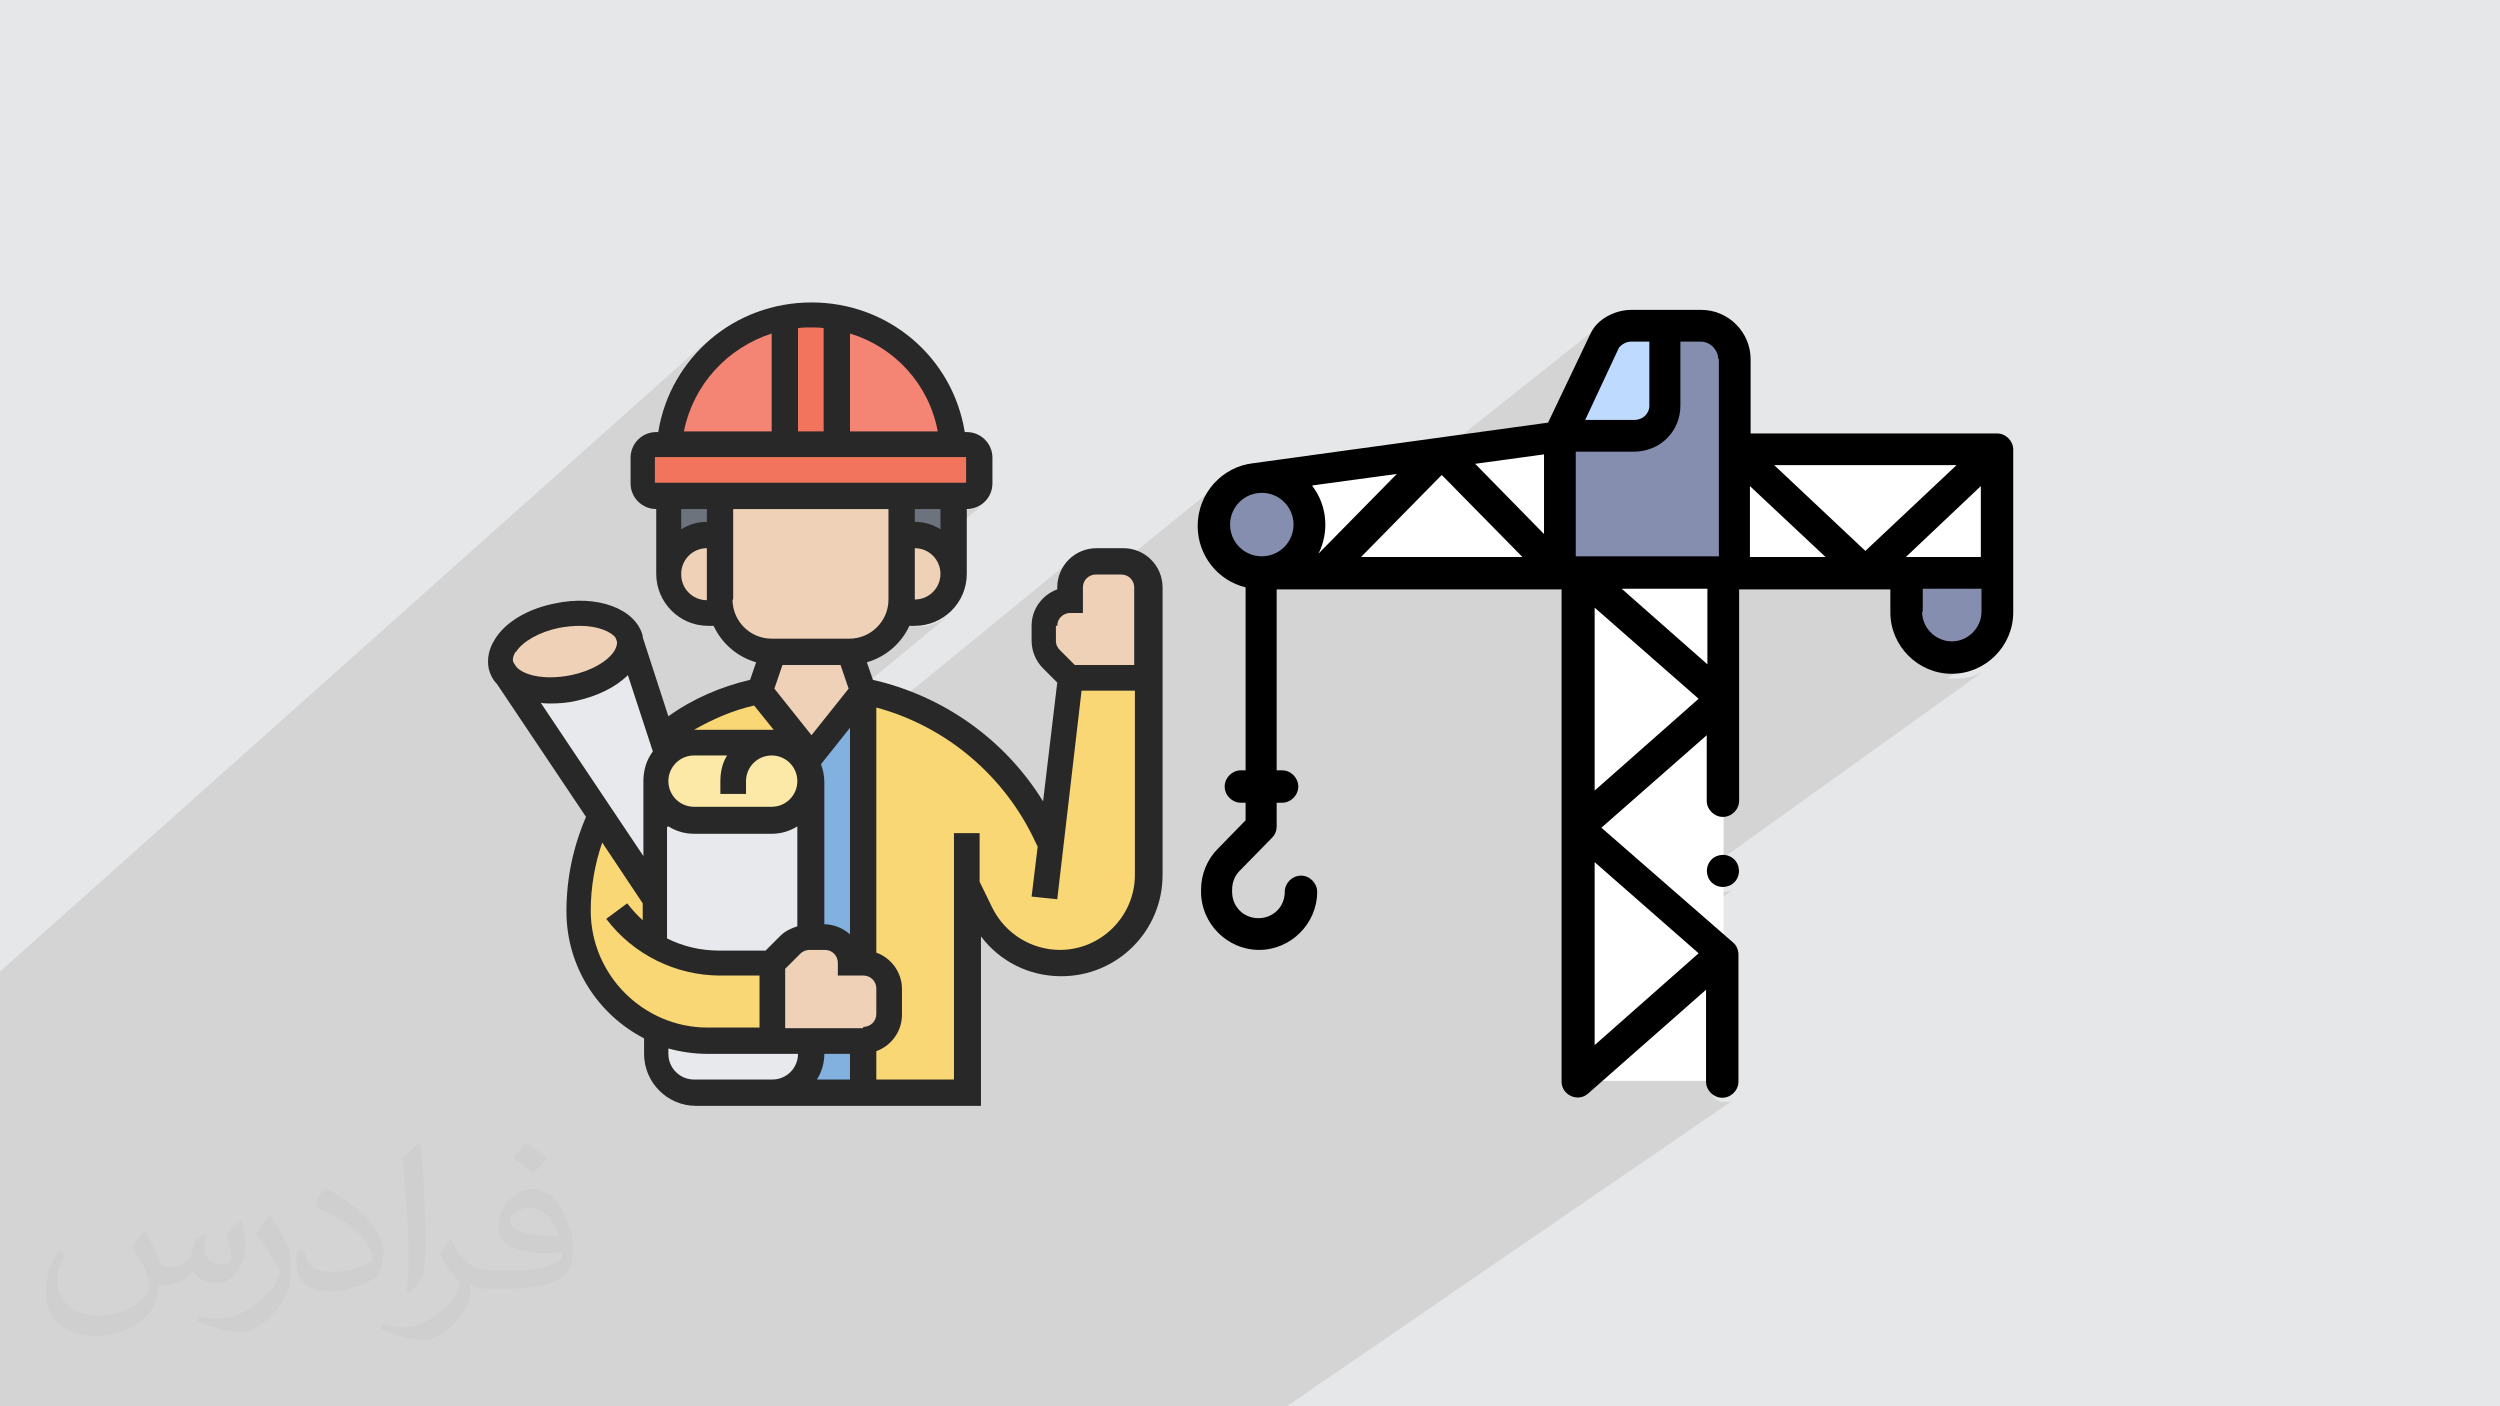 <?xml version="1.0" encoding="UTF-8"?>
<!DOCTYPE svg PUBLIC "-//W3C//DTD SVG 1.1//EN" "http://www.w3.org/Graphics/SVG/1.1/DTD/svg11.dtd">
<!-- Creator: CorelDRAW 2017 -->
<svg xmlns="http://www.w3.org/2000/svg" xml:space="preserve" width="3.703in" height="2.083in" version="1.1" style="shape-rendering:geometricPrecision; text-rendering:geometricPrecision; image-rendering:optimizeQuality; fill-rule:evenodd; clip-rule:evenodd"
viewBox="0 0 3703 2083"
 xmlns:xlink="http://www.w3.org/1999/xlink"
 enable-background="new 0 0 511.812 511.812">
 <defs>
  <style type="text/css">
   <![CDATA[
    .fil6 {fill:black}
    .fil4 {fill:#868EAF}
    .fil5 {fill:#BEDAFF}
    .fil0 {fill:#E6E7E8}
    .fil3 {fill:white}
    .fil10 {fill:#F48474;fill-rule:nonzero}
    .fil11 {fill:#F3745C;fill-rule:nonzero}
    .fil7 {fill:#FCE9A8;fill-rule:nonzero}
    .fil13 {fill:#F9D775;fill-rule:nonzero}
    .fil9 {fill:#EFD1B7;fill-rule:nonzero}
    .fil8 {fill:#E8E9EC;fill-rule:nonzero}
    .fil14 {fill:#82B1DF;fill-rule:nonzero}
    .fil12 {fill:#6C737D;fill-rule:nonzero}
    .fil15 {fill:#282828;fill-rule:nonzero}
    .fil2 {fill:#373435;fill-opacity:0.031}
    .fil1 {fill:#373435;fill-opacity:0.102}
   ]]>
  </style>
 </defs>
 <g id="Layer_x0020_1">
  <polygon class="fil0" points="0,0 3704,0 3704,2083 0,2083 "/>
  <path class="fil1" d="M354 2083l-7 0 -1 0 -1 0 -1 0 -2 0 -1 0 -1 0 0 0 0 0 0 0 -8 0 -5 0 -3 0 -1 0 0 0 -1 0 -2 0 -1 0 -4 0 -2 0 0 0 -4 0 -4 0 0 0 0 0 -7 0 -3 0 -3 0 -1 0 -5 0 -7 0 -4 0 -4 0 -22 0 -1 0 -1 0 -5 0 -10 0 -4 0 -1 0 -22 0 -13 0 -3 0 -3 0 -5 0 -11 0 -4 0 -2 0 0 0 -9 0 -5 0 -1 0 -7 0 -6 0 -3 0 0 0 -1 0 -6 0 -8 0 -1 0 -3 0 -5 0 -2 0 0 0 -2 0 -5 0 -3 0 -10 0 -3 0 -3 0 -1 0 -1 0 -1 0 -6 0 -1 0 -1 0 -10 0 -6 0 0 0 -2 0 -16 0 -1 0 -7 0 -6 0 -2 0 -7 0 -3 0 -6 0 -4 0 0 -3 0 -2 0 -2 0 -6 0 -2 0 -1 0 -4 0 -8 0 -1 0 -2 0 0 0 -5 0 -1 0 -1 0 0 0 -2 0 -1 0 -1 0 0 0 -10 0 -1 0 0 0 -2 0 -5 0 -2 0 -4 0 -3 0 -1 0 -3 0 -2 0 -10 0 -6 0 -4 0 -8 0 -7 0 -1 0 -6 0 -2 0 -4 0 0 0 -3 0 -6 0 -1 0 -2 0 0 0 -3 0 -2 0 0 0 -2 0 0 0 -1 0 -4 0 -1 0 0 0 -6 0 -4 0 -5 0 -1 0 -3 0 -2 0 -1 0 -4 0 -12 0 -31 0 -11 0 -30 0 -4 0 -3 0 -1 0 -4 0 -15 0 -5 0 0 0 -9 0 -13 0 -22 0 0 0 0 0 -18 0 -2 0 -2 0 -2 0 -4 0 -7 0 -8 0 -1 0 -6 0 -4 0 -1 0 -3 0 -9 0 -1 0 -14 0 -2 0 -4 0 -1 0 -8 0 0 0 -2 0 -6 0 -2 0 -4 0 -4 0 -2 0 -2 0 0 0 -2 0 -9 0 -15 0 -3 0 -2 0 -5 0 -9 0 -1 0 -3 0 -14 0 -9 0 -6 0 -15 0 -4 0 -1 0 0 0 -3 0 -11 0 -8 0 -8 0 -1 0 -2 0 -12 0 -1 0 -23 0 -24 1045 -932 -7 7 -7 7 -6 7 -6 8 -6 8 -5 8 -5 9 -5 9 -4 9 0 1 72 -64 -6 6 -6 6 -6 6 -6 6 -5 7 -5 7 -5 7 -5 7 -4 7 -4 8 -4 8 0 1 64 -57 -5 4 -4 4 -4 5 -4 5 -4 5 -4 5 -4 5 -4 5 -3 5 -3 6 0 1 130 -115 0 34 19 -17 0 34 58 -51 0 41 19 -17 0 145 130 0 -23 19 45 0 -68 58 88 0 -23 19 23 0 4 0 4 -1 3 -2 3 -2 -60 51 4 2 4 2 -16 13 2 1 52 -44 8 -1 7 -2 7 -4 6 -5 -71 60 4 3 4 4 4 4 3 4 3 5 2 5 2 5 1 6 1 6 0 6 -42 35 6 -3 6 -5 -37 30 10 0 6 0 6 -1 6 -1 5 -2 5 -2 5 -3 4 -3 -39 32 2 0 8 0 8 -1 7 -2 7 -3 7 -3 6 -4 6 -4 -208 172 5 6 78 -64 -9 12 9 7 0 21 19 -16 0 15 290 -237 -4 4 -4 4 -3 4 -3 5 -2 5 -2 5 -1 6 -1 6 0 4 36 -29 -6 5 -5 6 -4 7 -2 7 -1 8 0 7 28 -23 -3 2 -2 3 -2 3 -1 4 0 4 0 3 207 -168 -6 5 -6 6 -5 6 -5 7 -4 7 -3 8 -3 8 -2 8 0 2 48 -39 -5 5 -5 5 -4 5 -4 6 -3 6 -2 5 59 -48 1 0 1 0 1 0 1 0 1 0 1 0 1 0 1 0 7 0 7 1 7 2 6 2 6 3 6 4 5 4 5 5 5 5 1 2 18 -15 0 0 0 0 0 0 0 0 0 0 0 0 0 0 0 0 4 5 3 6 3 6 3 6 2 6 2 6 1 6 1 7 0 7 0 7 -1 7 -1 7 -1 6 413 -328 -4 3 -3 3 -3 3 -3 4 -2 4 -2 4 -18 38 51 -40 -4 4 -4 4 -3 5 -20 43 44 -35 2 -2 2 -1 2 -1 3 -1 3 0 3 0 26 0 0 37 47 -37 0 95 0 7 -1 7 -2 7 -2 6 -3 6 -3 6 -4 5 -4 5 -5 4 -131 101 0 70 27 0 208 -159 0 69 60 -45 135 127 -44 32 40 0 174 -128 -111 105 0 0 111 0 -32 24 56 0 -106 77 1 1 2 4 3 3 3 3 3 3 3 3 4 2 4 2 4 1 4 1 4 1 4 0 4 0 4 -1 4 -1 4 -1 4 -2 4 -2 -40 29 2 1 7 1 7 0 7 0 7 -1 6 -2 6 -2 6 -3 6 -3 -48 34 1 0 9 0 9 0 9 -1 9 -2 8 -3 8 -4 7 -5 -579 415 0 0 177 -127 -4 3 -3 4 -2 4 -1 4 0 5 0 5 1 4 2 4 3 4 4 3 4 2 4 1 5 0 5 0 2 -1 13 -9 0 0 -13 9 2 -1 4 -2 -203 145 0 95 -24 17 0 33 190 -133 0 136 24 0 -19 13 3 3 3 3 4 2 4 1 5 0 5 0 4 -1 4 -2 -675 463 -7 0 -32 0 -22 0 -140 0 -39 0 -3 0 -19 0 -25 0 -125 0 -2 0 0 0 -21 0 -47 0 -2 0 -1 0 -25 0 -10 0 -19 0 -4 0 -7 0 -5 0 -12 0 -33 0 -30 0 -4 0 -23 0 -20 0 -1 0 -20 0 0 0 -20 0 -20 0 -7 0 -19 0 -8 0 0 0 -27 0 -35 0 -8 0 -33 0 -28 0 -26 0 -2 0 -33 0 -7 0 -3 0 -24 0 -14 0 -1 0 -15 0 -42 0 -12 0 -2 0 -6 0 -4 0 -12 0 -6 0 0 0 -4 0 -19 0 -16 0 -1 0 -4 0 -2 0 -5 0 -1 0 -1 0 0 0 -5 0 -5 0 -2 0 -10 0 -6 0 -5 0 -9 0 -7 0 0 0 -5 0 -36 0 -6 0 0 0 0 0 -4 0 -4 0 0 0 -1 0 -4 0 -15 0 -5 0 -5 0 -2 0 -2 0 -4 0 0 0 -10 0 0 0 -4 0 -2 0 -6 0 -2 0 -4 0 -2 0 -3 0 -5 0 -1 0 -5 0 -4 0 -6 0 -1 0 -1 0 -1 0 -4 0 -11 0 -15 0 -15 0 -1 0 0 0 -8 0 -7 0 -1 0 -7 0 -5 0 0 0 -6 0 -1 0 -2 0 -2 0 -1 0 -12 0 -5 0 -3 0 -2 0 0 0 -1 0 -3 0 -2 0 -18 0 -8 0 -4 0 0 0 -3 0 -10 0 -1 0 -2 0 -8 0zm1308 -1272l0 0zm754 -329l0 0z"/>
  <path class="fil2" d="M216 1826c7,11 12,21 16,32 3,7 5,19 21,19 5,0 11,-1 17,-5 7,-3 12,-9 14,-17l6 -21 15 -7 1 1c-2,8 -3,16 -3,21 0,18 15,24 27,24 7,0 13,-4 13,-10 0,-8 -4,-23 -8,-35 7,-7 14,-14 22,-20l1 1c4,15 6,30 6,40 0,10 -4,20 -8,27 -7,14 -20,25 -36,25 -12,0 -25,-6 -34,-17l-1 0c-9,11 -22,20 -43,20l-7 0c-1,14 -4,24 -9,33 -13,25 -50,42 -85,42 -49,0 -73,-28 -73,-66 0,-23 8,-45 19,-60l10 4c-7,14 -12,27 -12,40 0,35 29,52 62,52 31,0 68,-19 75,-42 -3,-25 -12,-36 -26,-59 4,-7 10,-15 17,-23l1 0 0 0 2 1 0 0zm564 -133c10,6 20,14 30,23 -6,8 -12,15 -21,21 -10,-8 -20,-15 -30,-22 7,-8 14,-15 20,-22l0 0 1 0 0 0zm5 96c-17,0 -30,11 -30,19 0,17 33,23 73,23 -5,-20 -22,-42 -43,-42zm-37 93c22,0 41,-1 55,-4 16,-4 30,-12 30,-18 0,-2 0,-3 -1,-5 -9,1 -19,1 -29,1 -29,0 -52,-7 -61,-23 -2,-5 -4,-10 -4,-16 0,-16 7,-32 19,-42 10,-9 21,-14 33,-14 20,0 37,16 48,42 6,14 11,30 11,51 0,14 -4,25 -12,34 -16,15 -45,21 -90,21l-20 0 0 0 -5 0c-11,0 -19,-2 -25,-7l-1 0c0,3 1,5 1,7 0,10 -3,23 -10,33 -20,30 -42,43 -60,43 -19,0 -42,-7 -63,-17l4 -7c7,3 16,5 29,5 34,0 78,-33 84,-64 -1,-3 -4,-6 -7,-10 -10,-12 -16,-22 -22,-32 5,-10 10,-18 14,-25l2 0c14,29 28,46 57,46l5 0 0 0 21 0 0 0 -3 1 0 0zm-146 31c2,-14 3,-29 3,-43l0 -21c0,-39 -5,-96 -9,-133 7,-8 17,-17 25,-23l2 1c5,47 7,101 7,151 0,13 -1,26 -2,35 -1,12 -8,21 -22,35l-3 -1 0 0 -1 -1 0 0zm-151 -62c1,18 10,33 41,33 20,0 36,-5 55,-14 3,-1 5,-3 5,-5 0,-12 -9,-27 -24,-41 -14,-13 -34,-25 -52,-32 -6,-3 -8,-5 -8,-8 0,-5 7,-16 13,-24l2 0c20,11 43,27 60,44 15,16 25,33 25,51 0,13 -4,26 -11,38 -22,11 -46,20 -70,20 -29,0 -48,-14 -48,-45 0,-3 0,-9 1,-16l10 0 0 0 1 -1 0 0zm-52 -52l18 29c7,11 13,22 13,41l0 24c0,19 -12,39 -32,60 -15,14 -29,20 -42,20 -19,0 -40,-6 -65,-17l3 -7c8,2 17,4 28,4 36,0 72,-26 89,-58 2,-4 3,-7 3,-9 0,-4 -2,-8 -4,-11 -9,-17 -19,-33 -30,-47 6,-9 12,-18 18,-27l1 0 0 -2 0 0z"/>
  <g id="_2772767559968">
   <g>
    <g>
     <polygon class="fil3" points="2553,848 2339,848 2339,1601 2553,1601 "/>
     <path class="fil4" d="M2416 483l104 0c27,0 49,22 49,49l0 317 -259 0 0 -203 67 -142c8,-13 23,-22 39,-22l0 0z"/>
     <path class="fil5" d="M2466 483l0 119c0,25 -20,45 -46,45l-110 0 67 -142c8,-13 23,-22 39,-22l50 0z"/>
     <polygon class="fil3" points="2958,666 2569,666 2569,848 2958,848 "/>
     <path class="fil4" d="M2958 848l0 58c0,37 -30,67 -67,67 -37,0 -67,-30 -67,-67l0 -58 134 0z"/>
     <path class="fil3" d="M1940 778c0,39 -32,71 -71,71l441 0 0 -203 -449 62c3,0 5,0 8,0 39,0 71,32 71,71l0 0z"/>
     <circle class="fil4" cx="1870" cy="778" r="71"/>
    </g>
    <path class="fil6" d="M2572 1303c-7,11 -22,14 -33,7 -11,-7 -14,-22 -7,-33 7,-11 22,-14 33,-7 11,7 14,22 7,33l0 0z"/>
    <path class="fil6" d="M2356 494c10,-22 37,-35 60,-35l104 0c40,0 73,33 73,73l0 110 365 0c13,0 24,11 24,24l0 241c0,50 -41,91 -91,91 -50,0 -91,-41 -91,-91l0 -34 -224 0 0 313c0,13 -11,24 -24,24 -13,0 -24,-11 -24,-24l0 -97 -156 137 195 170c5,4 8,11 8,18 0,0 0,0 0,0 0,0 0,0 0,0l0 188c0,13 -11,24 -24,24 -13,0 -24,-11 -24,-24l0 -136 -175 154c-15,13 -39,2 -39,-18l0 -729 -422 0 0 268 8 0c13,0 24,11 24,24 0,13 -11,24 -24,24l-8 0 0 35c0,6 -2,12 -7,17l-48 49c-7,7 -11,17 -11,28l0 3c0,22 17,39 39,39 22,0 39,-17 39,-39 0,-13 11,-24 24,-24 13,0 24,11 24,24 0,47 -39,86 -86,86 -47,0 -86,-39 -86,-86l0 -3c0,-23 9,-45 25,-61l41 -42 0 -26 -7 0c-13,0 -24,-11 -24,-24 0,-13 11,-24 24,-24l7 0 0 -271c-41,-10 -71,-47 -71,-91 0,-48 36,-88 83,-93 0,0 0,0 0,0l436 -60 62 -130zm-69 297l0 -118 -102 14 102 104zm-152 -87l-119 121 239 0 -119 -121zm281 -198c-7,0 -14,4 -18,9l-50 107 73 0c12,0 22,-9 22,-21l0 -95 -26 0zm129 26c0,-14 -12,-26 -26,-26l-30 0 0 95c0,38 -30,68 -69,68l-86 0 0 155 212 0 0 -159 0 -134zm278 293l111 0 0 -105 -111 105 0 0zm75 -136l-270 0 135 127 135 -127zm-306 31l0 105 112 0 -112 -105zm255 186c0,24 20,44 44,44 24,0 44,-20 44,-44l0 -34 -87 0 0 34zm-318 -34l-127 0 127 112 0 -112zm-167 28l0 271 154 -136 -154 -135zm0 377l0 271 154 -136 -154 -135zm-540 -500c0,26 21,47 47,47 26,0 47,-21 47,-47 0,-26 -21,-47 -47,-47 -26,0 -47,21 -47,47zm122 -57c22,29 25,68 9,100l116 -118 -125 17c0,0 0,0 0,1z"/>
   </g>
   <g>
    <path class="fil7" d="M1144 1099c16,0 30,7 41,17 10,10 17,25 17,41 0,32 -26,58 -58,58l-115 0c-16,0 -30,-7 -41,-17 -10,-10 -17,-25 -17,-41 0,-16 6,-30 16,-40 11,-11 25,-18 42,-18l115 0z"/>
    <path class="fil8" d="M971 1525c23,10 50,16 77,16l154 0 0 19c0,32 -26,58 -58,58l-115 0c-32,0 -58,-26 -58,-58l0 -35z"/>
    <path class="fil8" d="M1029 1214l115 0c32,0 58,-26 58,-58l0 230 -3 0c-10,0 -20,4 -27,11l-27 27 -77 0c-34,0 -67,-9 -96,-26l0 -243c0,16 7,30 17,41 10,10 25,17 41,17z"/>
    <path class="fil8" d="M979 1091l8 26c-10,10 -16,24 -16,40l0 175 -83 -125 -138 -206c17,19 57,27 99,18 51,-11 87,-42 83,-72l46 144z"/>
    <path class="fil9" d="M933 947c4,29 -32,61 -83,72 -42,9 -82,1 -99,-18l-6 -9c-1,-2 -2,-4 -2,-6 -7,-30 30,-63 82,-74 48,-10 93,2 105,26l0 1 3 9z"/>
    <path class="fil10" d="M1412 658l-172 0 0 -189c40,7 76,26 104,52 38,35 63,83 68,136z"/>
    <path class="fil10" d="M1163 469l0 188 -172 0c9,-95 80,-172 172,-189l0 0z"/>
    <path class="fil11" d="M1240 469l0 188 -77 0 0 -189c12,-2 25,-3 38,-3 13,0 26,1 38,3l0 0z"/>
    <path class="fil11" d="M991 658l441 0c11,0 19,9 19,19l0 38c0,11 -9,19 -19,19l-461 0c-11,0 -19,-9 -19,-19l0 -38c0,-11 9,-19 19,-19l20 0z"/>
    <path class="fil12" d="M1413 734l0 115c0,-16 -7,-30 -17,-41 -10,-10 -25,-17 -41,-17l-19 0 0 -58 77 0z"/>
    <path class="fil12" d="M1048 792c-32,0 -58,26 -58,58l0 -115 77 0 0 58 -19 0z"/>
    <path class="fil13" d="M1557 1250l29 -247 115 0 0 292c0,36 -15,69 -38,92 -24,24 -56,38 -92,38 -49,0 -95,-28 -117,-72l-22 -43 0 307 -154 0 0 -77c21,0 38,-17 38,-38l0 -38c0,-21 -17,-38 -38,-38l0 -384 -9 -7 9 -12c60,12 116,38 163,75 47,37 85,85 110,141l5 11z"/>
    <path class="fil13" d="M1185 1116c-10,-10 -25,-17 -41,-17l-115 0c-16,0 -31,7 -42,18l-8 -26c40,-32 87,-56 140,-67l6 -1 77 96 0 38c0,-16 -7,-30 -17,-41l0 0z"/>
    <path class="fil13" d="M888 1207l83 125 0 69c29,17 62,26 96,26l77 0 0 115 -96 0c-27,0 -53,-6 -77,-16 -68,-30 -115,-97 -115,-176 0,-51 11,-99 32,-142l0 0z"/>
    <path class="fil14" d="M1279 1541l0 77 -134 0c32,0 58,-26 58,-58l0 -19 77 0z"/>
    <path class="fil14" d="M1279 1042l0 384 -19 0c0,-21 -17,-38 -38,-38l-19 0 0 -269 67 -84 9 7z"/>
    <path class="fil9" d="M1317 1464l0 38c0,21 -17,38 -38,38l-134 0 0 -115 27 -27c7,-7 17,-11 27,-11l22 0c21,0 38,17 38,38l19 0c21,0 38,17 38,38z"/>
    <path class="fil9" d="M1701 869l0 134 -115 0 -27 -27c-7,-7 -11,-17 -11,-27l0 -22c0,-11 4,-20 11,-27 7,-7 17,-11 27,-11l0 -19c0,-21 17,-38 38,-38l38 0c21,0 38,17 38,38z"/>
    <path class="fil9" d="M1396 809c10,10 17,25 17,41 0,32 -26,58 -58,58l-22 0c2,-6 2,-12 2,-19l0 -96 19 0c16,0 30,7 41,17z"/>
    <polygon class="fil9" points="1259,965 1279,1022 1269,1034 1202,1118 1125,1022 1144,965 "/>
    <path class="fil9" d="M1070 907c-2,-6 -2,-12 -2,-19l0 -154 269 0 0 154c0,7 -1,13 -2,19 -8,33 -39,58 -74,58l-115 0c-36,0 -66,-24 -74,-58l0 0z"/>
    <path class="fil9" d="M1070 907l-22 0c-16,0 -30,-7 -41,-17 -10,-10 -17,-25 -17,-41 0,-32 26,-58 58,-58l19 0 0 96c0,7 1,13 2,19l0 0z"/>
    <path class="fil15" d="M1570 1407c-42,0 -81,-24 -100,-62l-19 -39 0 -72 -38 0 0 365 -115 0 0 -42c22,-8 38,-29 38,-54l0 -38c0,-25 -16,-46 -38,-54l0 -363c104,28 191,102 236,200l3 6 -9 74 38 4 36 -309 79 0 0 273c0,61 -50,111 -111,111l0 0zm-484 192l-58 0c-21,0 -38,-17 -38,-38l0 -8c18,5 38,8 58,8l134 0c0,21 -17,38 -38,38l-58 0zm-211 -250c0,-35 6,-69 17,-101l60 90 0 25c-8,-7 -16,-16 -23,-25l-31 23c40,53 103,84 169,84l58 0 0 77 -77 0c-95,0 -173,-78 -173,-173l0 0zm-59 -307c12,0 25,-1 38,-4 31,-7 58,-20 76,-38l37 113c-9,12 -14,27 -14,44l0 111 -152 -227c5,1 10,1 16,1l0 0zm-52 -76c10,-16 35,-30 64,-36 11,-2 21,-3 31,-3 27,0 47,9 53,18l2 6c0,4 -1,8 -4,13 -10,16 -35,30 -64,36 -40,8 -70,0 -81,-12l-4 -6c0,-1 -1,-1 -1,-2 -1,-4 0,-9 4,-15zm322 -78l0 -134 230 0 0 134c0,32 -26,58 -58,58l-115 0c-32,0 -58,-26 -58,-58zm-77 -38c0,-21 17,-38 38,-38l0 77c-21,0 -38,-17 -38,-38zm38 -96l0 19c-14,0 -27,4 -38,11l0 -30 38 0zm-77 -77l461 0 0 38 -461 0 0 -38zm173 -183l0 145 -130 0c14,-70 65,-124 130,-145zm77 -8l0 153 -38 0 0 -153c6,-1 13,-1 19,-1 6,0 13,0 19,1zm169 153l-130 0 0 -145c66,20 117,75 130,145zm4 145c-11,-7 -24,-11 -38,-11l0 -19 38 0 0 30zm-38 105l0 -77c21,0 38,17 38,38 0,21 -17,38 -38,38zm-96 495c-10,-9 -24,-15 -38,-15l0 -211c0,-9 -2,-18 -5,-26l43 -54 0 306zm-269 -160c11,7 24,11 38,11l115 0c14,0 27,-4 38,-11l0 148c-9,3 -18,7 -25,14l-22 22 -69 0c-27,0 -53,-6 -77,-18l0 -165zm38 -105l49 0c-7,11 -10,24 -10,38l0 19 38 0 0 -19c0,-21 17,-38 38,-38 21,0 38,17 38,38 0,21 -17,38 -38,38l-115 0c-21,0 -38,-17 -38,-38 0,-21 17,-38 38,-38zm118 -38c-1,0 -2,0 -2,0l-115 0c0,0 0,0 -1,0 28,-16 58,-29 89,-36l29 36zm99 -96l12 35 -55 69 -55 -69 12 -35 88 0 0 0zm33 538l-115 0 0 -88 22 -22c4,-4 9,-6 14,-6l23 0c11,0 19,9 19,19l0 19 38 0c11,0 19,9 19,19l0 38c0,11 -9,19 -19,19l0 0zm-19 38l0 38 -49 0c7,-11 11,-24 11,-38l38 0zm307 -634c0,-11 9,-19 19,-19l19 0 0 -38c0,-11 9,-19 19,-19l38 0c11,0 19,9 19,19l0 115 -88 0 -22 -22c-4,-4 -6,-8 -6,-14l0 -22zm96 -115l-38 0c-32,0 -58,26 -58,58l0 3c-22,8 -38,29 -38,54l0 22c0,15 6,30 17,41l21 21 -21 176c-56,-91 -147,-156 -252,-180l-9 -26c28,-8 51,-28 63,-54l8 0c42,0 77,-34 77,-77l0 -96c21,0 38,-17 38,-38l0 -38c0,-21 -17,-38 -38,-38l-3 0c-18,-111 -113,-192 -227,-192 -114,0 -209,81 -227,192l-3 0c-21,0 -38,17 -38,38l0 38c0,21 17,38 38,38l0 96c0,42 34,77 77,77l8 0c12,26 35,46 63,54l-9 26c-43,10 -85,28 -121,54l-38 -117c0,-1 0,-1 0,-2 -10,-40 -67,-62 -131,-48 -40,8 -73,28 -88,53 -9,14 -12,29 -9,44 2,8 6,16 12,22l132 197c-19,44 -29,91 -29,140 0,82 47,153 115,188l0 23c0,42 34,77 77,77l422 0 0 -251c28,37 71,59 119,59 83,0 150,-67 150,-150l0 -426c0,-32 -26,-58 -58,-58l0 0z"/>
   </g>
  </g>
 </g>
</svg>
